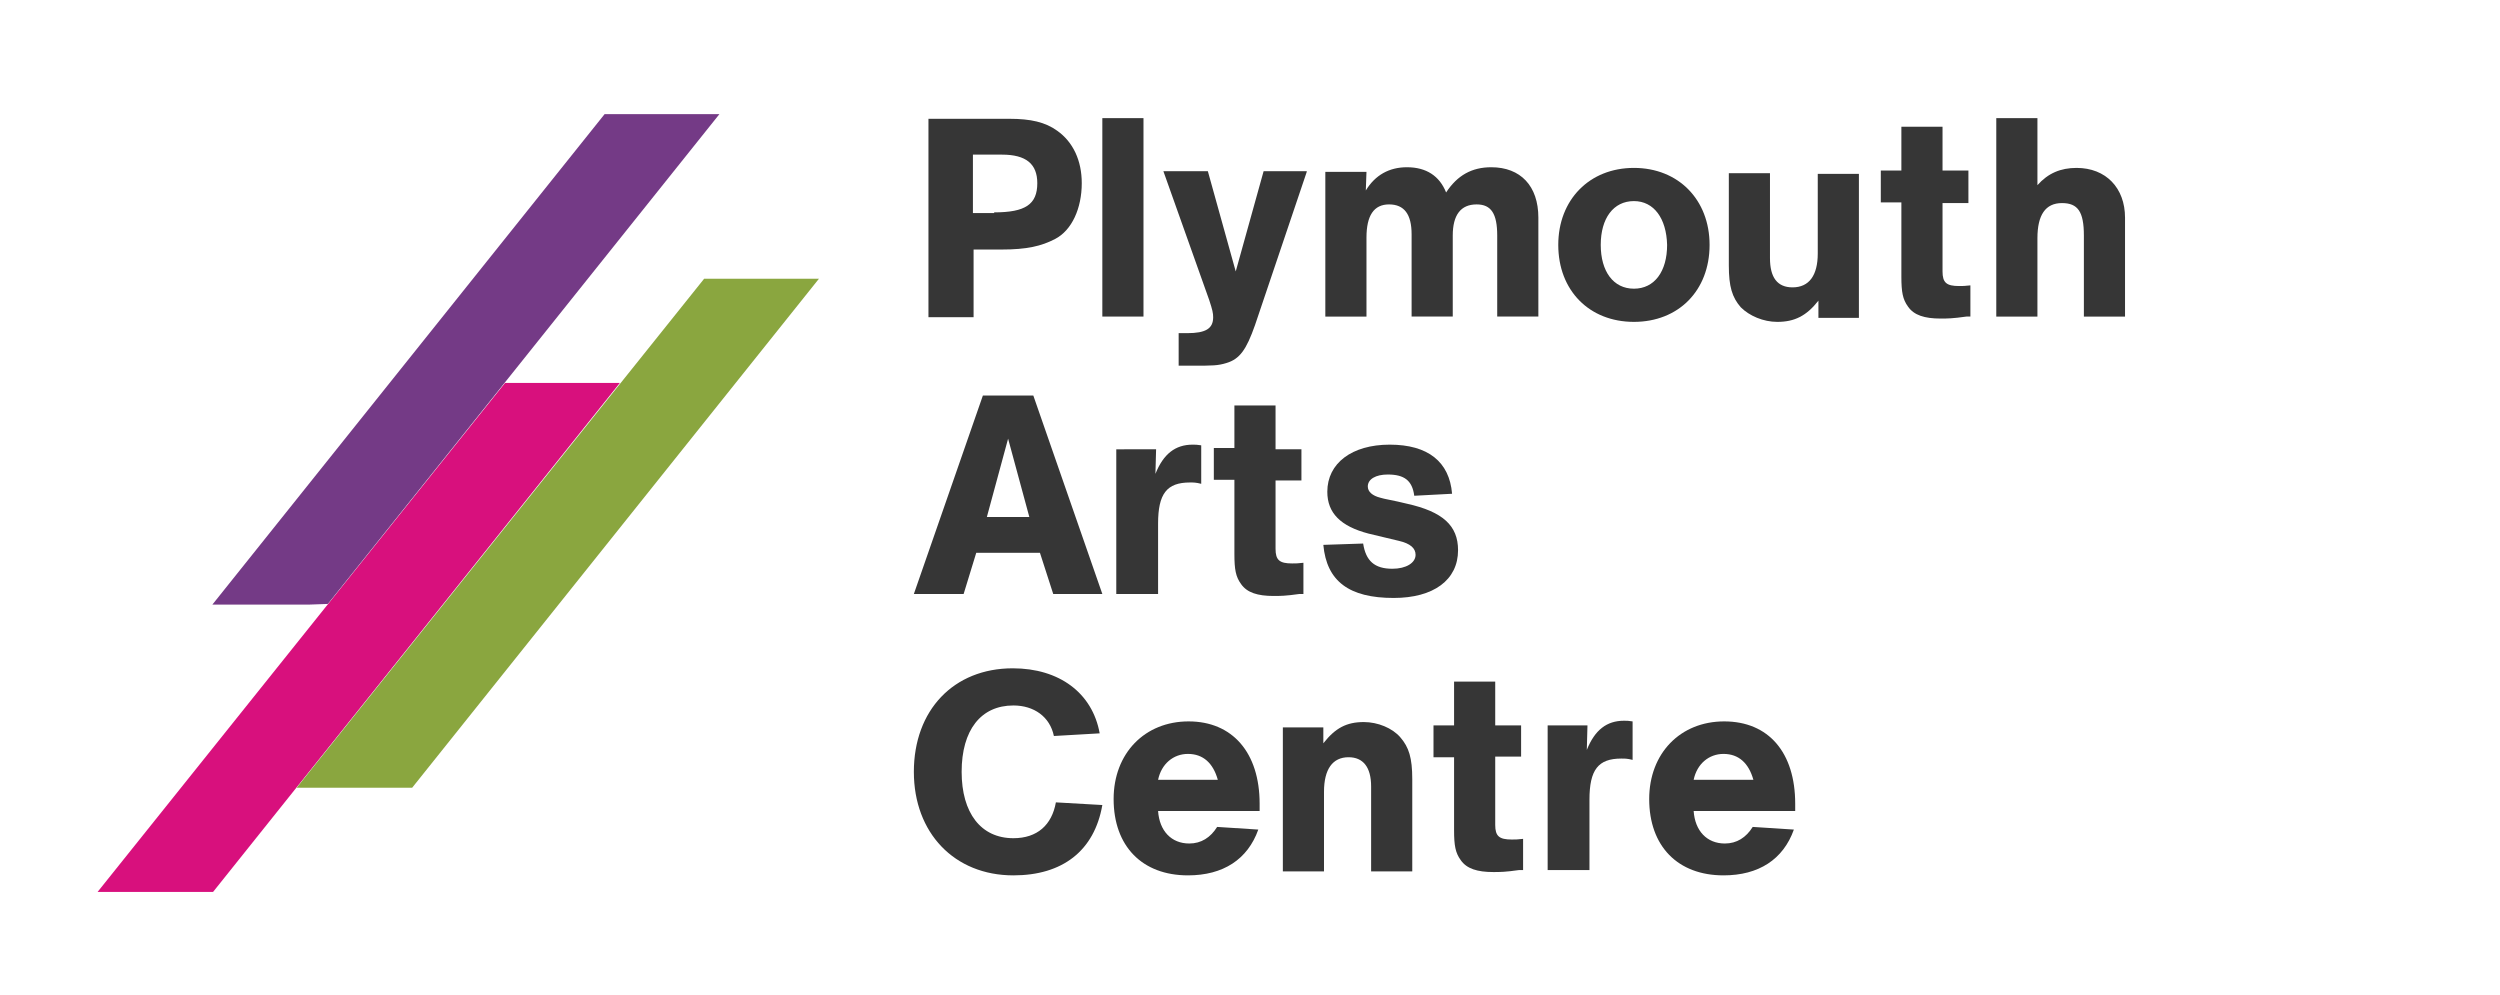 <svg xmlns="http://www.w3.org/2000/svg" xmlns:xlink="http://www.w3.org/1999/xlink" preserveAspectRatio="xMidYMid" width="376.7" height="150" viewBox="-109 345.9 376.7 150">
<style type="text/css">
	.st0{fill:#363636;}
	.st1{fill:#D8107D;}
	.st2{fill:#8AA63F;}
	.st3{fill:#743A86;}
</style>
<g>
	<path class="st0" d="M37.6,393.7h-6.7v-29.9h12.2c3.2,0,5.4,0.5,7.2,1.8c2.4,1.7,3.7,4.5,3.7,7.9c0,3.8-1.5,7.1-4,8.4
		c-2.1,1.1-4.3,1.6-8.1,1.6h-4.2V393.7z M40.8,377.9c4.7,0,6.5-1.2,6.5-4.4c0-2.9-1.7-4.3-5.3-4.3h-4.4v8.8H40.8z"/>
	<path class="st0" d="M63.3,363.7v29.9h-6.2v-29.9H63.3z"/>
	<path class="st0" d="M87.9,371.8l-7.8,23.1c-1.3,3.7-2.3,5.1-4.3,5.7c-1.3,0.4-2.1,0.4-4.9,0.4h-2.3v-4.9h1.3
		c2.8,0,3.9-0.7,3.9-2.4c0-0.6-0.1-1.1-0.6-2.6l-6.9-19.4h6.7l4.2,15.1l4.2-15.1H87.9z"/>
	<path class="st0" d="M96.9,371.8l-0.1,2.8c1.4-2.3,3.5-3.5,6.2-3.5c2.9,0,4.9,1.3,5.9,3.8c1.7-2.6,3.9-3.8,6.8-3.8
		c4.4,0,7.1,2.8,7.1,7.6v14.9h-6.2v-12.2c0-3.3-0.9-4.7-3.1-4.7c-2.4,0-3.6,1.6-3.6,4.7v12.2h-6.2v-12.4c0-3-1.1-4.5-3.4-4.5
		c-2.3,0-3.4,1.7-3.4,5v11.9h-6.2v-21.8H96.9z"/>
	<path class="st0" d="M137.2,394.4c-6.7,0-11.4-4.7-11.4-11.6c0-6.8,4.7-11.6,11.4-11.6c6.7,0,11.4,4.8,11.4,11.6
		C148.6,389.7,143.9,394.4,137.2,394.4z M137.2,376.2c-3.1,0-5,2.6-5,6.6c0,4,1.9,6.6,5,6.6c3.1,0,5-2.6,5-6.6
		C142.1,378.8,140.2,376.2,137.2,376.2z"/>
	<path class="st0" d="M165,393.7v-2.5c-1.8,2.3-3.6,3.2-6.2,3.2c-2.1,0-4.2-0.9-5.5-2.2c-1.3-1.5-1.8-3.1-1.8-6.3V372h6.2v12.8
		c0,2.9,1.1,4.4,3.4,4.4c2.5,0,3.8-1.8,3.8-5.1v-12h6.2v21.7H165z"/>
	<path class="st0" d="M187.6,371.8v4.7h-3.9v10.3c0,1.7,0.6,2.2,2.5,2.2c0.5,0,0.9,0,1.7-0.1v4.7l-0.6,0c-2.1,0.3-2.9,0.3-3.9,0.3
		c-2.4,0-4-0.5-4.9-1.8c-0.8-1.1-1-2.2-1-4.5v-11.2h-3.1v-4.8h3.1v-6.6h6.2v6.6H187.6z"/>
	<path class="st0" d="M198,363.7v10.1c1.6-1.8,3.5-2.6,5.9-2.6c4.4,0,7.3,3,7.3,7.5v14.9h-6.2v-12.2c0-3.6-0.9-4.9-3.3-4.9
		c-2.5,0-3.7,1.8-3.7,5.3v11.8h-6.2v-29.9H198z"/>
	<path class="st0" d="M38.1,429.2l-1.9,6.2h-7.5l10.4-29.9h7.6l10.4,29.9h-7.4l-2-6.2H38.1z M42.9,412l-3.2,11.8h6.4L42.9,412z"/>
	<path class="st0" d="M65.2,413.6l-0.1,3.7c1.2-3,3-4.4,5.6-4.4c0.4,0,0.7,0,1.3,0.1v5.8c-0.8-0.2-1.1-0.2-1.7-0.2
		c-3.5,0-4.8,1.7-4.8,6.2v10.6h-6.3v-21.8H65.2z"/>
	<path class="st0" d="M87.1,413.6v4.7h-3.9v10.3c0,1.7,0.6,2.2,2.5,2.2c0.5,0,0.9,0,1.7-0.1v4.7l-0.6,0c-2.1,0.3-2.9,0.3-3.9,0.3
		c-2.4,0-4-0.5-4.9-1.8c-0.8-1.1-1-2.2-1-4.5v-11.2h-3.1v-4.8H77V407h6.2v6.6H87.1z"/>
	<path class="st0" d="M104.1,420.6c-0.3-2.3-1.5-3.2-4-3.2c-1.8,0-3,0.7-3,1.8c0,0.8,0.7,1.4,1.9,1.7c0.6,0.2,2,0.4,4,0.9
		c5.4,1.2,7.7,3.3,7.7,7c0,4.5-3.7,7.2-9.7,7.2c-6.7,0-10.1-2.5-10.6-8l6-0.2c0.4,2.6,1.7,3.8,4.4,3.8c2.1,0,3.5-0.9,3.5-2.1
		c0-1-0.8-1.7-2.5-2.1l-4.6-1.1c-4.2-1.1-6.2-3.1-6.2-6.3c0-4.3,3.7-7.1,9.4-7.1c5.8,0,9,2.6,9.4,7.4L104.1,420.6z"/>
</g>
<g>
	<path class="st0" d="M49.8,456.8c-0.6-2.9-3-4.6-6.1-4.6c-4.9,0-7.8,3.7-7.8,10c0,6.2,2.9,10,7.8,10c3.6,0,5.8-2,6.4-5.4l7,0.4
		c-1.2,6.9-6,10.6-13.4,10.6c-8.9,0-15-6.4-15-15.6c0-9.3,6-15.6,14.9-15.6c7,0,12,3.7,13.1,9.8L49.8,456.8z"/>
	<path class="st0" d="M65.5,468.1c0.2,3,2,4.9,4.7,4.9c1.8,0,3.2-0.9,4.2-2.5l6.2,0.4c-1.6,4.5-5.3,6.9-10.6,6.9
		c-6.9,0-11.2-4.4-11.2-11.5c0-6.9,4.7-11.7,11.3-11.7s10.7,4.7,10.7,12.4c0,0.3,0,0.6,0,1.1H65.5z M70,459.5c-2.2,0-4,1.5-4.5,3.9
		h9C73.8,460.9,72.3,459.5,70,459.5z"/>
	<path class="st0" d="M90.4,455.4v2.5c1.8-2.3,3.5-3.2,6.1-3.2c2.1,0,4.3,0.9,5.5,2.3c1.3,1.5,1.8,3.1,1.8,6.3v13.9h-6.2v-12.8
		c0-2.9-1.2-4.4-3.4-4.4c-2.4,0-3.7,1.8-3.7,5.2v12h-6.2v-21.7H90.4z"/>
	<path class="st0" d="M120.2,455.2v4.7h-3.9v10.3c0,1.7,0.6,2.2,2.5,2.2c0.5,0,0.9,0,1.7-0.1v4.7l-0.6,0c-2.1,0.3-2.9,0.3-3.9,0.3
		c-2.4,0-4-0.5-4.9-1.8c-0.8-1.1-1-2.2-1-4.5V460h-3.1v-4.8h3.1v-6.6h6.2v6.6H120.2z"/>
	<path class="st0" d="M130.2,455.2l-0.1,3.7c1.2-3,3-4.4,5.6-4.4c0.4,0,0.7,0,1.3,0.1v5.8c-0.8-0.2-1.1-0.2-1.7-0.2
		c-3.5,0-4.8,1.7-4.8,6.2v10.6h-6.3v-21.8H130.2z"/>
	<path class="st0" d="M146.2,468.1c0.2,3,2,4.9,4.7,4.9c1.8,0,3.2-0.9,4.2-2.5l6.2,0.4c-1.6,4.5-5.3,6.9-10.6,6.9
		c-6.9,0-11.2-4.4-11.2-11.5c0-6.9,4.7-11.7,11.3-11.7c6.7,0,10.7,4.7,10.7,12.4c0,0.3,0,0.6,0,1.1H146.2z M150.7,459.5
		c-2.2,0-4,1.5-4.5,3.9h9C154.5,460.9,153,459.5,150.7,459.5z"/>
</g>
<g>
	<g>
		<polygon class="st1" points="-76.9,480.3 -76.9,480.3 -15.6,403.6 -32.9,403.6 -94.3,480.3 -79.5,480.3 		"/>
	</g>
	<g>
		<polygon class="st2" points="-46.9,464.6 -46.9,464.6 14.4,387.9 -2.9,387.9 -64.3,464.6 -49.4,464.6 		"/>
	</g>
	<g>
		<polygon class="st3" points="-62.4,437 -59.6,436.9 -0.6,363.1 -17.9,363.1 -77,437 -64.9,437 		"/>
	</g>
</g>
</svg>
